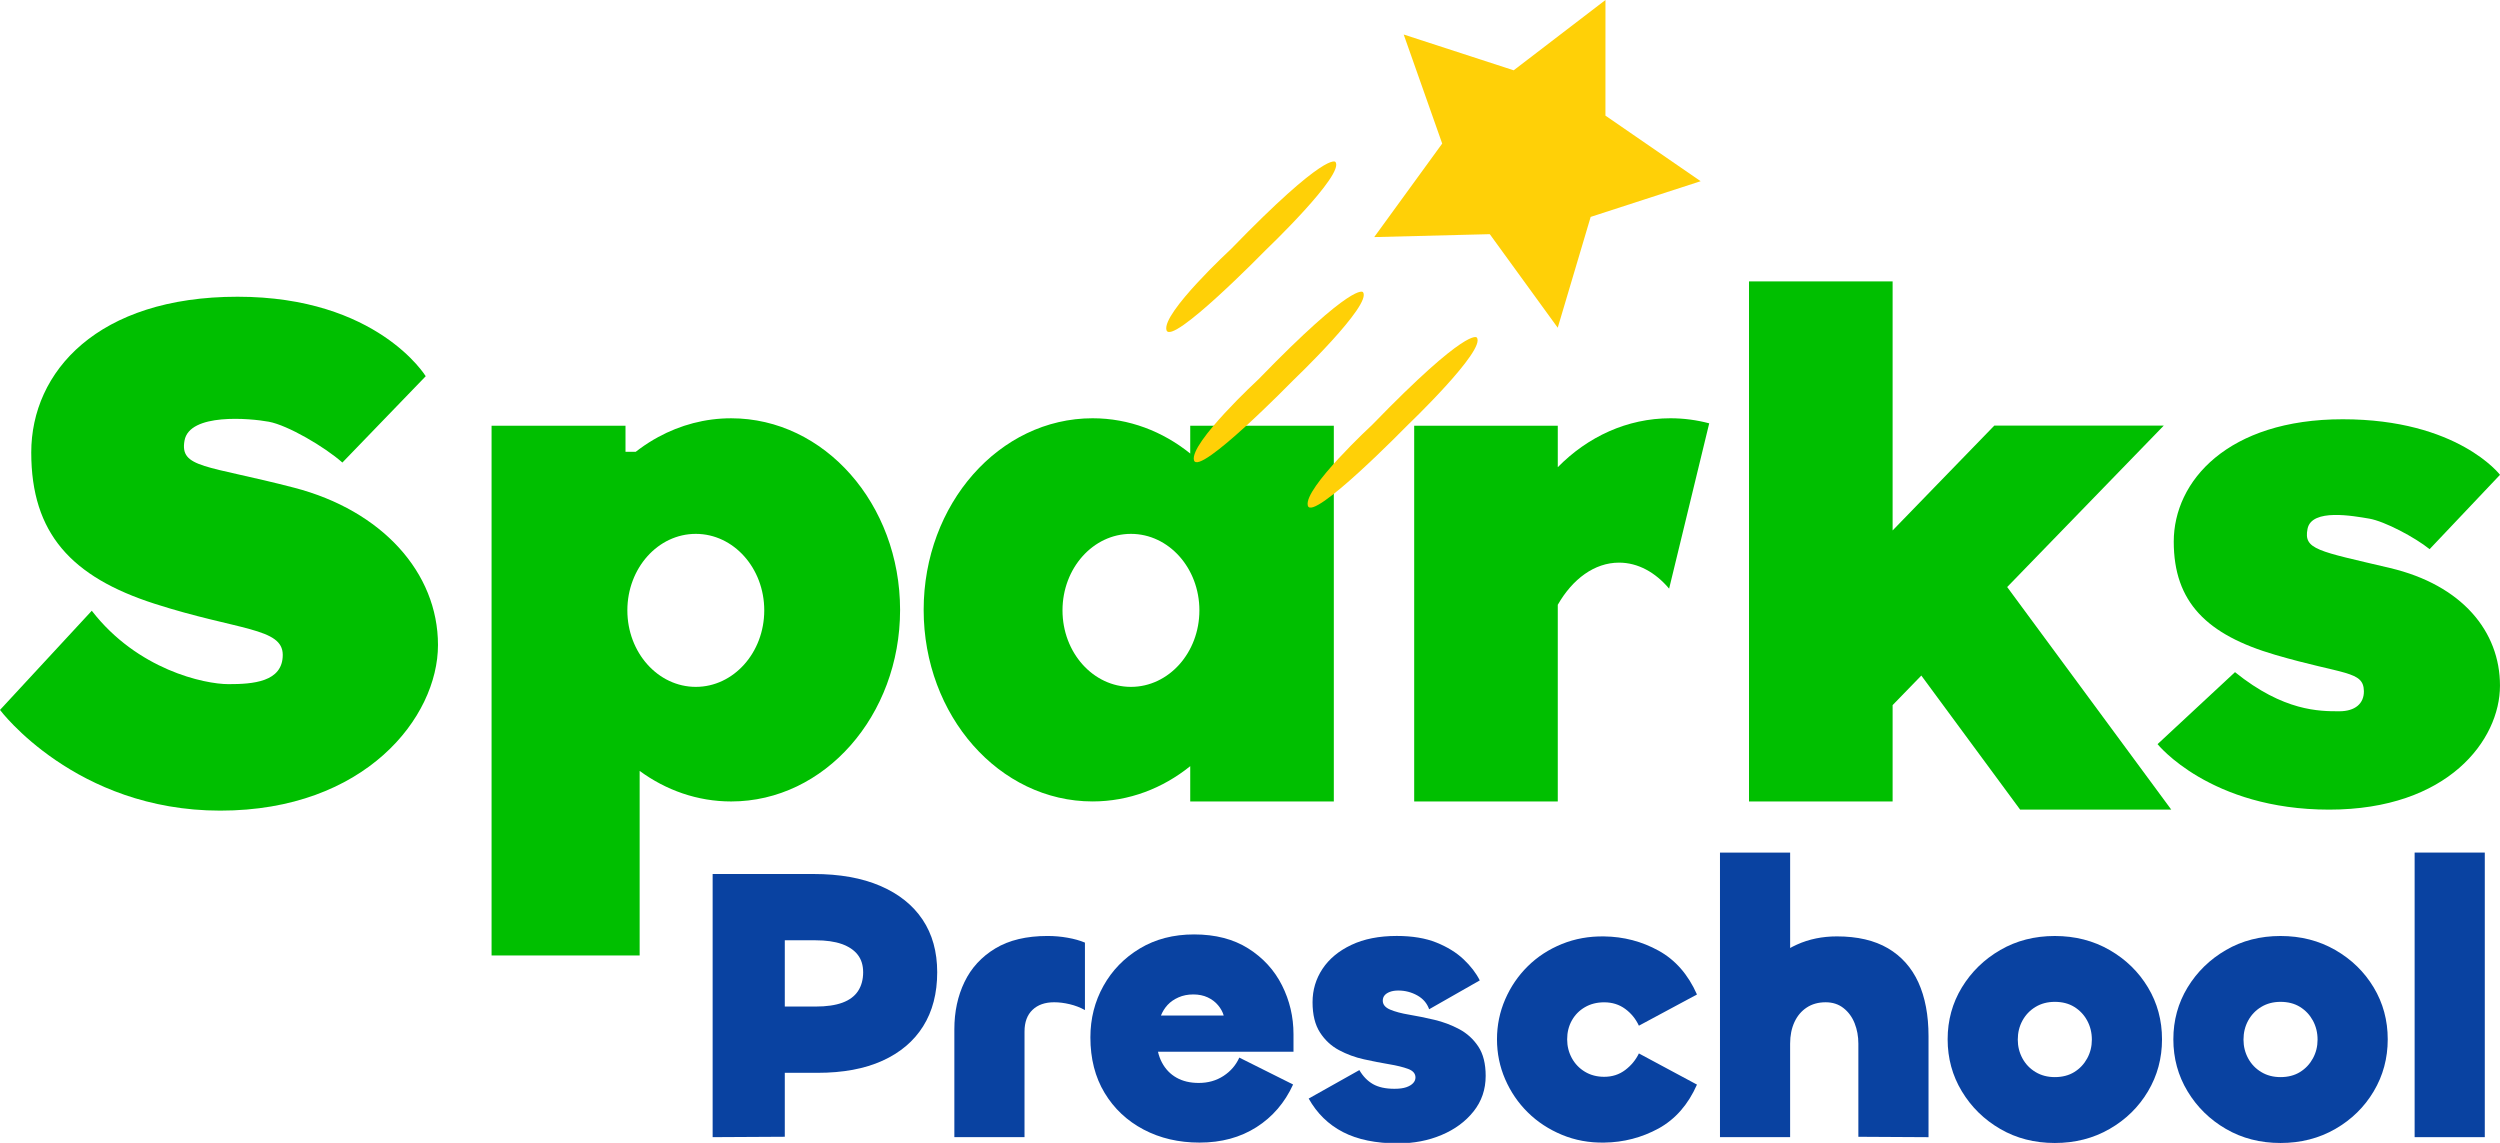 <svg xmlns="http://www.w3.org/2000/svg" xmlns:xlink="http://www.w3.org/1999/xlink" id="Layer_1" x="0px" y="0px" viewBox="0 0 1080 493.72" style="enable-background:new 0 0 1080 493.72;" xml:space="preserve"><style type="text/css">	.st0{fill:#00BF00;}	.st1{fill:#FFD007;}	.st2{fill:#0942A1;}</style><g>	<path class="st0" d="M147.91,199.82l36-37.29c0,0-20.84-34.34-81.27-34.34S13.5,160.55,13.5,195.48s17.36,53.79,53.36,65.36  c36,11.57,55.29,10.29,55.29,22.07s-13.02,12.64-23.44,12.64s-39.35-6.21-59.06-31.71L0,306.69c0,0,32.57,43.5,95.14,43.5  s94.07-40.29,94.07-71.57s-24.21-58.07-62.14-67.93s-49.5-8.36-47.36-20.36c2.14-12,28.29-9.64,36.43-8.14  S140.25,193.02,147.91,199.82z"></path>	<path class="st0" d="M1049.59,237.24l30.41-32.12c0,0-18.24-24-67.93-24s-73.01,26.73-73.01,52.87s14.27,40.25,43.88,48.91  c29.6,8.66,38.11,6.83,38.26,15.65c0.09,5.36-3.77,8.72-10.6,8.72c-8.57,0-24.02,0.07-45.08-16.9l-33.46,31.1  c0,0,22.68,28.29,74.13,28.29s73.8-30.15,73.8-53.56s-16.36-43.46-47.55-50.83c-31.19-7.38-37.36-7.92-35.59-16.9  c1.76-8.98,19.91-5.55,26.61-4.43C1030.16,225.17,1043.29,232.15,1049.59,237.24z"></path>	<path class="st0" d="M738.38,182.88l-17.32,71.41c-5.93-7.03-13.45-11.23-21.63-11.23c-10.61,0-20.1,7.07-26.47,18.21v84.97h-62.03  V183.91h62.03v17.92c12.91-13.14,29.97-21.14,48.69-21.14C727.41,180.7,733,181.45,738.38,182.88z"></path>	<polygon class="st0" points="937.99,349.76 872.7,349.76 830.01,291.84 817.61,304.61 817.61,346.23 755.57,346.23 755.57,121.55   817.61,121.55 817.61,229.15 835.48,210.72 861.54,183.86 934.75,183.86 867.1,253.6  "></polygon>	<path class="st0" d="M514.18,183.91v12.02c-11.91-9.6-26.47-15.24-42.19-15.24c-40.3,0-72.97,37.05-72.97,82.77  c0,45.71,32.67,82.76,72.97,82.76c15.73,0,30.28-5.64,42.19-15.24v15.24h62.03V183.91H514.18z M488.57,296.73  c-16.33,0-29.57-14.8-29.57-33.05c0-18.26,13.24-33.05,29.57-33.05c16.33,0,29.57,14.8,29.57,33.05  C518.14,281.93,504.9,296.73,488.57,296.73z"></path>	<path class="st0" d="M315.86,180.7c-11.28,0-21.96,2.91-31.5,8.1c-2.78,1.51-5.46,3.21-8.03,5.1c-0.56,0.41-1.13,0.83-1.68,1.27  h-4.43v-11.25h-57.86v228.85h63.97v-79.74c11.39,8.35,24.97,13.2,39.54,13.2c40.3,0,72.97-37.05,72.97-82.76  C388.82,217.75,356.16,180.7,315.86,180.7z M300.59,296.73c-16.33,0-29.57-14.8-29.57-33.05c0-18.26,13.24-33.05,29.57-33.05  c16.33,0,29.57,14.8,29.57,33.05C330.16,281.93,316.92,296.73,300.59,296.73z"></path>	<path class="st1" d="M576.86,69.91c0,0-3.86-4.82-45,37.61c0,0-29.89,27.64-27.96,35.04c1.93,7.39,42.75-34.39,42.75-34.39  S581.36,75.05,576.86,69.91z"></path>	<path class="st1" d="M588.75,126.16c0,0-3.86-4.82-45,37.61c0,0-29.89,27.64-27.96,35.04c1.93,7.39,42.75-34.39,42.75-34.39  S593.25,131.3,588.75,126.16z"></path>	<path class="st1" d="M637.93,145.77c0,0-3.86-4.82-45,37.61c0,0-29.89,27.64-27.96,35.04c1.93,7.39,42.75-34.39,42.75-34.39  S642.43,150.91,637.93,145.77z"></path>	<polygon class="st1" points="672.94,141.58 643.59,101.16 593.66,102.42 623.03,62.02 606.4,14.91 653.91,30.37 693.56,0   693.55,49.95 734.68,78.28 687.17,93.7  "></polygon>	<g>		<path class="st2" d="M339.02,491.08l-31.16,0.17V377.57h43.62c11.23,0,20.83,1.71,28.8,5.13c7.97,3.43,14.06,8.28,18.27,14.57   c4.21,6.29,6.32,13.87,6.32,22.74c0,9.09-2.02,16.87-6.06,23.32c-4.04,6.46-9.91,11.42-17.6,14.91   c-7.69,3.48-17.04,5.22-28.04,5.22h-21.05l4.21-28.63h16c4.72,0,8.59-0.56,11.62-1.68c3.03-1.12,5.28-2.81,6.74-5.05   c1.46-2.24,2.19-4.94,2.19-8.08c0-3.03-0.78-5.56-2.36-7.58c-1.57-2.02-3.88-3.56-6.9-4.63c-3.03-1.07-6.79-1.6-11.29-1.6h-13.3   V491.08z"></path>		<path class="st2" d="M442.59,491.24h-30.31v-46.65c0-7.52,1.46-14.31,4.38-20.38c2.92-6.06,7.35-10.89,13.3-14.48   c5.95-3.59,13.47-5.39,22.57-5.39c2.92,0,5.81,0.25,8.67,0.76c2.86,0.5,5.36,1.21,7.49,2.11v29.14c-2.02-1.12-4.21-1.97-6.57-2.53   c-2.36-0.56-4.6-0.84-6.74-0.84c-3.93,0-7.05,1.09-9.34,3.28c-2.3,2.19-3.45,5.31-3.45,9.35V491.24z"></path>		<path class="st2" d="M518.2,493.6c-8.98,0-17.04-1.88-24.17-5.64c-7.13-3.76-12.75-9.04-16.84-15.83c-4.1-6.79-6.14-14.79-6.14-24   c0-8.08,1.88-15.49,5.64-22.23c3.76-6.74,9.01-12.12,15.74-16.17c6.74-4.04,14.54-6.06,23.41-6.06c9.21,0,17.01,2.02,23.41,6.06   c6.4,4.04,11.26,9.35,14.57,15.92c3.31,6.57,4.97,13.61,4.97,21.13v7.58h-63.32l4.21-5.39c0,3.82,0.76,7.16,2.27,10.02   c1.51,2.86,3.62,5.05,6.32,6.57c2.69,1.52,5.89,2.27,9.6,2.27c4.04,0,7.6-1.01,10.69-3.03c3.09-2.02,5.36-4.66,6.82-7.92   l23.24,11.62c-3.59,7.86-8.87,14.01-15.83,18.44C535.82,491.38,527.63,493.6,518.2,493.6z M501.53,438.7h27.11   c-0.45-1.57-1.27-3.06-2.45-4.46c-1.18-1.4-2.67-2.53-4.46-3.37c-1.8-0.84-3.87-1.27-6.23-1.27c-2.36,0-4.49,0.42-6.4,1.27   c-1.91,0.84-3.48,1.93-4.72,3.28C503.15,435.5,502.2,437.02,501.53,438.7z"></path>		<path class="st2" d="M603.92,493.94c-9.55,0-17.46-1.63-23.75-4.88s-11.23-8.08-14.82-14.48l21.89-12.3   c1.57,2.7,3.54,4.72,5.89,6.06s5.44,2.02,9.26,2.02c2.13,0,3.84-0.23,5.13-0.68c1.29-0.44,2.27-1.04,2.95-1.77   c0.68-0.73,1.01-1.54,1.01-2.45c0-1.68-1.07-2.91-3.2-3.7c-2.13-0.78-4.88-1.46-8.25-2.02c-3.37-0.56-6.97-1.26-10.78-2.11   c-3.82-0.84-7.41-2.16-10.78-3.96c-3.37-1.79-6.12-4.35-8.25-7.66c-2.13-3.31-3.2-7.66-3.2-13.05c0-5.28,1.43-10.07,4.29-14.4   c2.86-4.32,7.02-7.77,12.46-10.35c5.44-2.58,11.98-3.88,19.62-3.88c6.74,0,12.46,0.96,17.17,2.86c4.72,1.91,8.62,4.32,11.71,7.24   c3.09,2.92,5.41,5.96,6.99,9.1L617.39,436c-0.9-2.58-2.61-4.57-5.13-5.98c-2.53-1.4-5.25-2.11-8.17-2.11   c-1.46,0-2.69,0.2-3.7,0.59c-1.01,0.39-1.77,0.9-2.27,1.52c-0.51,0.62-0.76,1.38-0.76,2.27c0,1.68,1.07,2.97,3.2,3.87   c2.13,0.9,4.88,1.63,8.25,2.19c3.37,0.57,6.96,1.29,10.77,2.19c3.82,0.9,7.41,2.25,10.78,4.04c3.37,1.8,6.12,4.29,8.25,7.49   c2.13,3.2,3.2,7.44,3.2,12.72c0,5.84-1.74,10.95-5.22,15.32c-3.48,4.38-8.08,7.78-13.81,10.19   C617.06,492.73,610.77,493.94,603.92,493.94z"></path>		<path class="st2" d="M693.01,493.6c-6.51,0.11-12.6-1.01-18.27-3.37c-5.67-2.36-10.58-5.58-14.73-9.68   c-4.16-4.1-7.41-8.87-9.77-14.31c-2.36-5.44-3.54-11.2-3.54-17.26c0-6.06,1.18-11.81,3.54-17.26c2.36-5.44,5.61-10.21,9.77-14.31   c4.15-4.1,9.06-7.3,14.73-9.6c5.67-2.3,11.76-3.39,18.27-3.28c8.42,0.11,16.25,2.16,23.49,6.15c7.24,3.98,12.77,10.3,16.59,18.94   l-25.09,13.48c-1.35-2.92-3.31-5.33-5.89-7.24c-2.59-1.91-5.62-2.86-9.1-2.86c-3.15,0-5.92,0.7-8.33,2.11   c-2.42,1.4-4.29,3.31-5.65,5.73c-1.35,2.42-2.02,5.13-2.02,8.17c0,2.92,0.68,5.62,2.02,8.09c1.35,2.47,3.23,4.43,5.65,5.89   c2.41,1.46,5.19,2.19,8.33,2.19c3.48,0,6.51-0.98,9.1-2.95c2.58-1.96,4.55-4.35,5.89-7.15l25.09,13.47   c-3.82,8.65-9.35,14.96-16.59,18.95C709.26,491.44,701.43,493.49,693.01,493.6z"></path>		<path class="st2" d="M773.34,491.24h-30.31V368.31h30.31v61.47h-14.15c0-4.38,1.54-8.51,4.63-12.38   c3.09-3.87,7.24-6.99,12.46-9.34c5.22-2.36,10.98-3.54,17.26-3.54c8.87,0,16.22,1.72,22.06,5.14c5.83,3.43,10.21,8.34,13.14,14.74   c2.91,6.4,4.38,14.15,4.38,23.24v43.62l-30.31-0.17v-40.25c0-3.14-0.54-6.06-1.6-8.76c-1.07-2.7-2.67-4.89-4.8-6.57   c-2.13-1.69-4.71-2.53-7.75-2.53c-3.15,0-5.87,0.76-8.17,2.28c-2.3,1.51-4.07,3.62-5.31,6.31c-1.23,2.7-1.85,5.78-1.85,9.26   V491.24z"></path>		<path class="st2" d="M887.68,493.77c-8.76,0-16.62-2.02-23.57-6.06c-6.97-4.04-12.49-9.46-16.59-16.25   c-4.1-6.79-6.14-14.28-6.14-22.48c0-8.2,2.05-15.66,6.14-22.4c4.1-6.74,9.63-12.13,16.59-16.17c6.96-4.04,14.82-6.06,23.57-6.06   s16.65,2.02,23.66,6.06c7.02,4.04,12.54,9.43,16.59,16.17c4.04,6.74,6.06,14.2,6.06,22.4c0,8.2-2.02,15.69-6.06,22.48   c-4.04,6.79-9.57,12.21-16.59,16.25C904.33,491.75,896.44,493.77,887.68,493.77z M887.68,465.31c3.25,0,6.06-0.73,8.42-2.19   c2.36-1.46,4.21-3.42,5.56-5.89c1.35-2.47,2.02-5.16,2.02-8.09c0-3.03-0.68-5.78-2.02-8.25s-3.2-4.43-5.56-5.9   c-2.36-1.46-5.17-2.19-8.42-2.19c-3.15,0-5.92,0.73-8.33,2.19c-2.42,1.46-4.29,3.43-5.65,5.9c-1.35,2.47-2.02,5.22-2.02,8.25   c0,2.92,0.68,5.62,2.02,8.09c1.35,2.47,3.23,4.44,5.65,5.89C881.76,464.58,884.54,465.31,887.68,465.31z"></path>		<path class="st2" d="M985.19,493.77c-8.76,0-16.62-2.02-23.57-6.06c-6.97-4.04-12.49-9.46-16.59-16.25   c-4.1-6.79-6.14-14.28-6.14-22.48c0-8.2,2.05-15.66,6.14-22.4c4.1-6.74,9.63-12.13,16.59-16.17c6.96-4.04,14.82-6.06,23.57-6.06   s16.65,2.02,23.66,6.06c7.02,4.04,12.54,9.43,16.59,16.17c4.04,6.74,6.06,14.2,6.06,22.4c0,8.2-2.02,15.69-6.06,22.48   c-4.04,6.79-9.57,12.21-16.59,16.25C1001.83,491.75,993.94,493.77,985.19,493.77z M985.19,465.31c3.25,0,6.06-0.73,8.42-2.19   c2.36-1.46,4.21-3.42,5.56-5.89c1.35-2.47,2.02-5.16,2.02-8.09c0-3.03-0.68-5.78-2.02-8.25c-1.35-2.47-3.2-4.43-5.56-5.9   c-2.36-1.46-5.17-2.19-8.42-2.19c-3.15,0-5.92,0.73-8.33,2.19c-2.42,1.46-4.29,3.43-5.65,5.9c-1.35,2.47-2.02,5.22-2.02,8.25   c0,2.92,0.68,5.62,2.02,8.09c1.35,2.47,3.23,4.44,5.65,5.89C979.26,464.58,982.04,465.31,985.19,465.31z"></path>		<path class="st2" d="M1043.12,368.31h30.31v122.94h-30.31V368.31z"></path>	</g></g></svg>